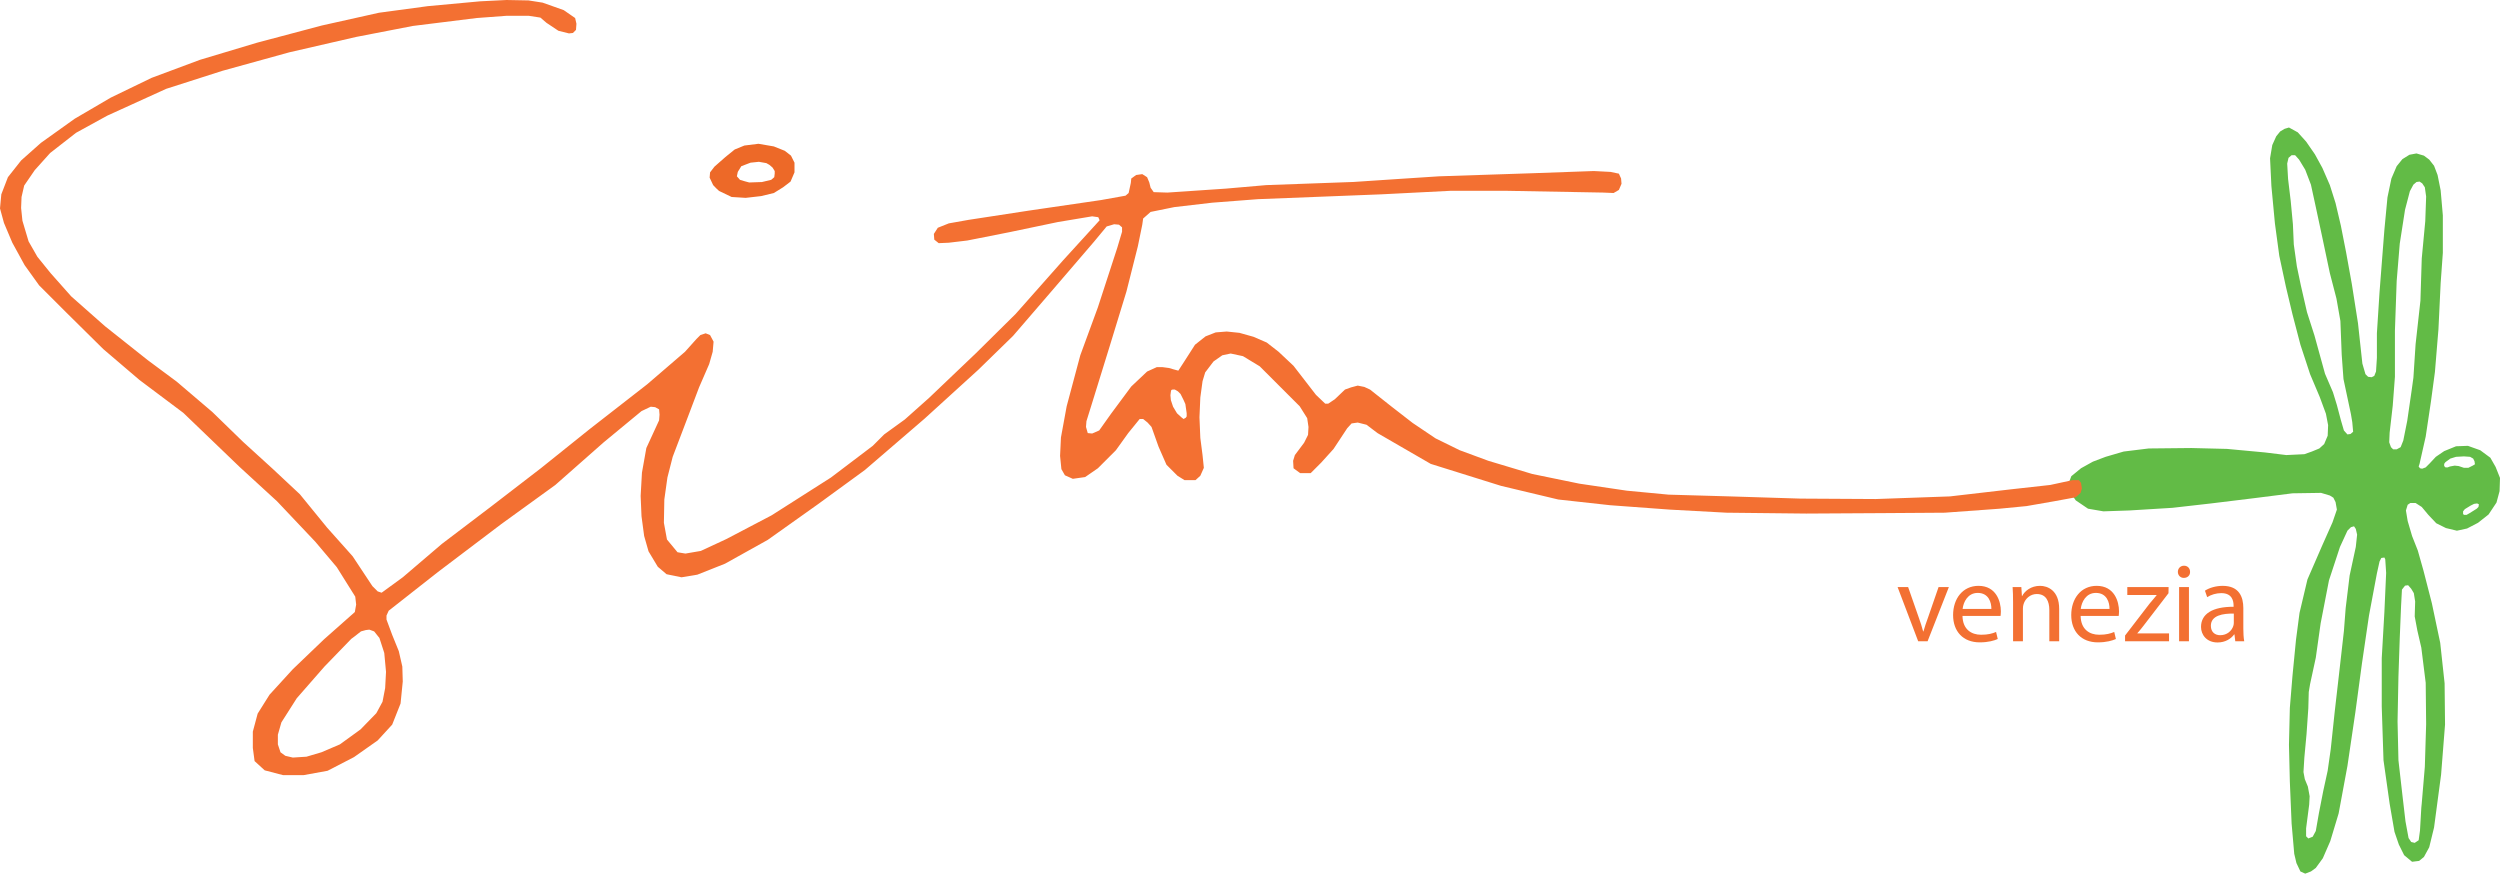 <?xml version="1.0" encoding="utf-8"?>
<!-- Generator: Adobe Illustrator 16.0.0, SVG Export Plug-In . SVG Version: 6.00 Build 0)  -->
<!DOCTYPE svg PUBLIC "-//W3C//DTD SVG 1.1//EN" "http://www.w3.org/Graphics/SVG/1.1/DTD/svg11.dtd">
<svg version="1.1" id="Livello_1" xmlns="http://www.w3.org/2000/svg" xmlns:xlink="http://www.w3.org/1999/xlink" x="0px" y="0px"
	 width="446.888px" height="156.168px" viewBox="0 0 446.888 156.168" style="enable-background:new 0 0 446.888 156.168;"
	 xml:space="preserve">
<style type="text/css">
<![CDATA[
	.st0{fill:#F37032;}
	.st1{fill-rule:evenodd;clip-rule:evenodd;fill:#F37032;}
	.st2{fill-rule:evenodd;clip-rule:evenodd;fill:#ED6928;}
	.st3{fill-rule:evenodd;clip-rule:evenodd;fill:#62BB46;}
]]>
</style>
<g>
	<g>
		<path class="st2" d="M141.392,27.822l-1.104-0.864l-1.963-0.785l-2.752-0.472l-2.514,0.314l-1.729,0.707l-1.65,1.336l-1.965,1.729
			l-0.787,1.022l-0.078,0.942l0.629,1.337c0,0,1.021,1.101,1.178,1.101c0.158,0.078,2.123,1.021,2.123,1.021l2.514,0.157
			l2.752-0.314l2.279-0.55l1.65-1.021l1.338-1.022l0.707-1.65V29.08L141.392,27.822z M138.482,31.045l-0.078,0.629l-0.551,0.472
			l-1.648,0.394l-2.281,0.078c0,0-1.492-0.393-1.648-0.472c-0.078-0.079-0.553-0.629-0.553-0.629l0.16-0.786l0.629-1.021
			l1.648-0.629l1.494-0.157l1.336,0.235l0.551,0.314l0.549,0.473l0.393,0.629V31.045z"/>
		<g>
			<path class="st3" d="M446.105,83.469l-0.943-1.65l-1.809-1.337l-2.201-0.786l-2.121,0.078l-2.121,0.865l-1.494,1.021l-1.102,1.18
				l-0.707,0.707l-0.629,0.236l-0.393-0.078l-0.236-0.314l0.158-0.473l1.1-4.873l0.941-6.289l0.709-5.264l0.629-7.625l0.395-8.252
				l0.391-5.423v-6.681l-0.391-4.48l-0.551-2.75l-0.629-1.65l-0.865-1.102l-0.943-0.707l-1.336-0.393l-1.258,0.236l-1.258,0.785
				l-1.021,1.258l-0.943,2.201l-0.705,3.379l-0.551,5.816l-0.393,5.029l-0.475,6.131l-0.469,7.31v4.401l-0.158,2.437l-0.314,0.786
				l-0.471,0.234l-0.629-0.077l-0.473-0.472l-0.551-1.887l-0.785-7.23l-1.1-6.994l-1.023-5.66l-0.943-4.793l-0.943-4.009
				l-1.021-3.223l-1.334-3.065l-1.336-2.437l-1.574-2.278l-1.492-1.652l-1.572-0.863l-0.785,0.236l-0.787,0.471l-0.705,0.864
				l-0.709,1.571l-0.395,2.359l0.238,4.951l0.629,6.681l0.785,5.815l1.178,5.502l1.18,4.951l1.416,5.424l1.729,5.266l1.729,4.087
				l1.102,2.985l0.393,2.045l-0.078,1.887l-0.629,1.492l-0.865,0.786l-1.336,0.55l-1.336,0.473l-3.223,0.156l-3.852-0.471
				l-6.76-0.629l-6.365-0.158l-7.625,0.079l-4.479,0.55l-3.223,0.943l-2.279,0.865l-2.123,1.18l-1.729,1.413l-0.473,1.257
				l0.236,1.572l1.021,1.494l2.201,1.493l2.752,0.472l4.637-0.157l7.701-0.472l6.918-0.786l7.703-0.942l6.836-0.865l5.109-0.078
				l1.57,0.471l0.629,0.393l0.393,0.787l0.236,1.336l-0.783,2.278l-1.887,4.245l-2.596,5.973l-1.414,5.975l-0.629,4.793
				l-0.629,6.445l-0.471,5.736l-0.158,6.604l0.158,6.602l0.314,7.467l0.471,5.422l0.393,1.65l0.709,1.494l0.863,0.393l1.021-0.393
				l0.865-0.627l1.258-1.732l1.334-3.064l1.494-4.951l1.572-8.488l1.416-9.588l1.178-8.725l1.258-8.566l1.416-7.545l0.469-2.123
				l0.314-0.627l0.553-0.08l0.154,0.314l0.16,2.438l-0.314,6.994l-0.473,8.252v8.646l0.314,9.588l1.1,7.779l0.867,5.031l0.783,2.279
				l0.943,1.887l1.414,1.178l1.26-0.154l0.863-0.709l0.943-1.729l0.865-3.537l1.256-9.432l0.707-8.961l-0.078-7.387l-0.785-7.23
				l-1.492-7.074l-1.494-5.816l-1.021-3.615l-1.023-2.593l-0.785-2.673l-0.314-1.886l0.314-1.022l0.473-0.314h0.941l1.102,0.708
				l1.18,1.415l1.412,1.494l1.732,0.863l1.963,0.472l1.809-0.392l1.965-1.023l1.887-1.492l1.412-2.123l0.551-2.043l0.078-2.358
				L446.105,83.469z M417.025,70.106l-1.418-3.3l-1.885-6.838l-1.336-4.166l-1.1-4.795l-0.707-3.379l-0.551-3.93l-0.158-3.615
				l-0.393-4.166l-0.471-3.93l-0.158-2.75l0.236-1.021l0.551-0.473h0.629l0.707,0.785l1.1,1.809l1.021,2.672l0.787,3.615l1.18,5.502
				l1.412,6.681l1.182,4.56l0.705,4.008l0.236,6.051l0.314,4.324l1.336,6.287l0.236,1.414l0.156,1.729l-0.471,0.395l-0.551,0.078
				l-0.629-0.707l-0.551-1.887l-0.707-2.674L417.025,70.106z M421.111,97.771l-1.102,5.108l-0.707,5.817l-0.314,4.086l-0.863,7.625
				l-0.785,6.836l-0.709,6.682l-0.549,3.852l-0.789,3.615l-0.783,4.008l-0.551,3.145l-0.551,1.021l-0.785,0.314l-0.395-0.393v-1.416
				l0.551-4.242l0.08-1.494l-0.316-1.729l-0.549-1.336l-0.236-1.258l0.158-2.596l0.393-4.242l0.314-4.559l0.078-2.91l0.236-1.412
				l1.021-4.717l0.865-6.131l1.492-7.702l1.965-5.974l1.336-2.907l0.629-0.628l0.551-0.158l0.314,0.472l0.236,1.021L421.111,97.771z
				 M430.462,104.611l0.551,0.628l0.471,0.784l0.238,1.494l-0.08,2.674l0.471,2.514l0.709,3.064l0.785,6.289l0.078,7.387
				l-0.234,7.625l-0.551,6.521l-0.078,0.789l-0.236,4.084l-0.236,1.73l-0.707,0.471l-0.629-0.156l-0.471-0.707l-0.551-2.988
				l-0.551-4.717l-0.707-6.207l-0.158-6.916l0.158-8.018l0.236-6.914l0.236-5.738l0.156-2.91l0.551-0.706L430.462,104.611z
				 M431.408,67.514l-0.314,2.278l-0.787,5.423l-0.707,3.537l-0.473,1.18l-0.707,0.393h-0.629l-0.393-0.393l-0.312-0.865
				l0.076-1.729l0.551-4.794l0.393-5.188v-8.253l0.314-8.881l0.551-6.68l0.943-6.053l0.863-3.301l0.631-1.18l0.549-0.471
				l0.551-0.079l0.471,0.314l0.473,0.708l0.234,1.65l-0.156,4.4l-0.629,6.681l-0.236,7.546l-0.865,7.78L431.408,67.514z
				 M438.794,83.232l-0.865,0.158l-0.391,0.156h-0.395l-0.234-0.237v-0.392l0.234-0.314l0.863-0.629l1.023-0.314l1.414-0.078
				l1.1,0.078l0.551,0.314l0.236,0.471l0.078,0.55l-0.393,0.237l-0.785,0.392h-0.787l-0.943-0.314L438.794,83.232z M443.039,90.62
				l-0.314,0.314l-0.629,0.394l-0.629,0.393l-0.549,0.314h-0.473l-0.156-0.158v-0.471l0.314-0.393l1.021-0.629l0.629-0.314
				l0.549-0.079l0.314,0.157L443.039,90.62z"/>
			<path class="st1" d="M371.988,86.298l-0.393-0.474h-1.1l-4.008,0.865l-7.074,0.787l-10.848,1.258l-13.281,0.471l-13.438-0.078
				l-12.576-0.393l-11.004-0.314l-7.467-0.709l-8.486-1.256l-8.412-1.729l-7.859-2.358l-5.107-1.887l-4.322-2.122l-4.088-2.751
				l-3.852-2.987l-3.773-2.986l-1.021-0.471l-1.18-0.236l-1.178,0.314l-1.1,0.393l-1.809,1.729l-1.178,0.788h-0.551l-1.648-1.574
				l-4.01-5.188l-2.674-2.514l-2.121-1.651l-2.357-1.022l-2.516-0.707l-2.279-0.235l-1.965,0.157l-1.809,0.707l-1.887,1.494
				l-1.963,3.064l-1.021,1.572l-0.865-0.236l-0.787-0.235l-1.178-0.157h-1.023l-1.729,0.786l-2.83,2.673l-3.613,4.871l-2.123,2.988
				l-1.258,0.549l-0.785-0.078l-0.314-1.1l0.078-1.022l1.102-3.538l3.064-9.901l2.986-9.747l2.043-8.094l0.787-3.852l0.156-1.1
				l1.336-1.18l4.246-0.864l6.758-0.786l8.174-0.629l12.025-0.471l10.061-0.395l12.34-0.628h10.059l17.213,0.314l1.887,0.079
				l0.943-0.551l0.471-1.1l-0.078-0.943l-0.393-0.865l-1.494-0.314l-2.986-0.156l-11.004,0.393l-16.662,0.55l-15.639,1.022
				l-15.248,0.55l-7.23,0.628l-10.455,0.708l-2.436-0.079l-0.551-0.785l-0.236-0.943l-0.393-0.943l-0.863-0.551l-1.102,0.158
				l-0.865,0.629l-0.078,0.785l-0.393,1.809l-0.551,0.471l-4.4,0.787l-12.889,1.885l-10.77,1.652l-3.535,0.628l-1.965,0.785
				l-0.707,1.101l0.078,1.021l0.785,0.629l1.809-0.078l3.301-0.393l7.543-1.493l8.648-1.809l6.129-1.022l1.102,0.158l0.234,0.55
				l-6.521,7.152l-8.49,9.589l-7.072,6.994l-8.41,8.018l-4.324,3.851l-3.693,2.673l-2.043,2.043l-7.467,5.66l-10.609,6.758
				l-8.096,4.245l-4.559,2.12l-2.752,0.473l-1.414-0.236l-1.887-2.278l-0.549-2.987l0.078-4.166l0.551-3.928l0.943-3.695l2.75-7.23
				l1.965-5.188l1.809-4.166l0.627-2.199l0.158-1.809l-0.629-1.179l-0.785-0.314l-0.943,0.314l-0.709,0.707l-2.041,2.28l-6.76,5.814
				l-10.296,8.018l-8.723,6.996l-8.883,6.836l-8.801,6.682l-6.996,5.972l-3.773,2.752l-0.707-0.237l-0.943-0.943l-3.535-5.342
				l-4.559-5.11l-4.873-5.974l-4.873-4.557l-5.266-4.796l-5.502-5.345l-6.365-5.422l-5.188-3.852l-7.625-6.052l-6.051-5.345
				l-3.695-4.165L6.68,45.899l-1.572-2.751l-1.1-3.693l-0.236-2.279l0.078-1.965l0.473-2.043l1.887-2.752l2.75-3.064l4.637-3.615
				l5.58-3.065l10.533-4.794l10.059-3.223l11.947-3.302l11.947-2.75l10.139-1.965l11.395-1.415l5.268-0.393h4.086l2.043,0.314
				l1.102,0.943l2.121,1.414l1.887,0.472l0.707-0.079l0.549-0.55l0.08-1.101l-0.234-1.021l-2.045-1.414l-3.773-1.337l-2.516-0.394
				L90.541,0l-4.717,0.236l-9.352,0.864l-8.725,1.179L57.531,4.559L45.979,7.625L35.76,10.689l-8.646,3.223l-7.309,3.536
				l-6.445,3.772l-6.051,4.322l-3.537,3.145l-2.357,2.986l-1.18,3.064L0,37.254l0.707,2.594l1.494,3.537L4.4,47.393l2.594,3.615
				l4.795,4.795l6.68,6.602l6.445,5.502l7.859,5.895l10.061,9.668l6.68,6.129l6.84,7.23l3.85,4.559l3.299,5.266l0.16,1.416
				l-0.236,1.336l-5.502,4.871l-5.58,5.346l-4.166,4.559l-2.123,3.381l-0.863,3.221v2.91l0.314,2.355l1.807,1.652l3.303,0.863h3.615
				l4.322-0.785l4.717-2.438l4.242-2.986l2.594-2.83l1.494-3.77l0.393-3.932l-0.078-2.672l-0.629-2.752l-1.18-2.906l-1.021-2.752
				v-0.707l0.393-0.865l8.803-6.917l11.318-8.566l9.666-6.995l8.646-7.623l6.758-5.58l1.652-0.787l0.785,0.08l0.707,0.394
				l0.08,0.942l-0.08,1.021l-2.279,4.951l-0.785,4.401l-0.234,4.165l0.154,3.617l0.473,3.536l0.785,2.751l1.652,2.751l1.57,1.335
				l2.674,0.55l2.828-0.47l4.951-1.965l7.623-4.246l8.961-6.365l8.41-6.131l10.689-9.195l9.588-8.725l6.207-6.051l6.84-7.939
				l7.623-8.881l2.279-2.75l1.336-0.393l0.863,0.078l0.551,0.473v0.785l-0.865,2.908l-3.457,10.61l-3.143,8.566l-2.436,9.116
				l-1.023,5.582l-0.156,3.301l0.236,2.356l0.629,1.101l1.412,0.629l2.201-0.312l2.279-1.572l3.223-3.224l2.201-3.065l2.043-2.516
				h0.629l0.785,0.629l0.709,0.787l1.258,3.537l1.414,3.223l1.965,1.965l1.258,0.783h1.967l0.861-0.783l0.629-1.417l-0.234-2.278
				l-0.395-3.064l-0.154-3.695l0.154-3.536l0.395-2.907l0.471-1.572l1.494-1.965l1.572-1.101l1.492-0.314l2.201,0.472l2.986,1.809
				l7.152,7.15l1.338,2.123l0.234,1.572l-0.08,1.414l-0.705,1.414l-1.65,2.201l-0.314,1.022l0.078,1.337l1.18,0.863h1.887
				l1.885-1.887l2.201-2.436l2.436-3.694l0.787-0.864l1.098-0.158l1.572,0.394l1.967,1.493l9.51,5.502l12.574,3.93l10.219,2.436
				l9.273,1.022l10.689,0.786l10.139,0.551l14.225,0.156l13.361-0.078l11.396-0.078l9.746-0.708l4.873-0.472l4.951-0.865l3.85-0.707
				l0.865-0.785l0.236-0.787L371.988,86.298z M68.848,123.002l-0.471,2.438l-1.102,2.041l-2.83,2.908l-3.691,2.674l-3.303,1.412
				l-2.67,0.789l-2.438,0.154l-1.336-0.314l-0.865-0.629l-0.471-1.412v-1.73l0.629-2.201l2.75-4.32l4.951-5.66l4.795-4.953
				l0.629-0.469l1.1-0.865l0.863-0.236l0.631-0.078l0.863,0.314l0.943,1.18l0.865,2.67l0.314,3.381L68.848,123.002z M212.126,74.43
				l-0.156,0.236l-0.393,0.234l-0.314-0.234l-0.865-0.787l-0.707-1.18l-0.393-1.178l-0.078-0.863l0.078-0.629l0.078-0.314
				l0.236-0.08h0.393l0.549,0.316l0.473,0.47l0.551,1.101l0.314,0.708l0.156,1.099l0.078,0.551V74.43z"/>
		</g>
	</g>
	<g>
		<g>
			<path class="st0" d="M341.087,104.943l1.9,5.441c0.32,0.881,0.58,1.681,0.779,2.48h0.061c0.221-0.8,0.5-1.6,0.82-2.48
				l1.881-5.441h1.84l-3.801,9.683h-1.682l-3.68-9.683H341.087z"/>
			<path class="st0" d="M350.806,110.105c0.041,2.38,1.561,3.36,3.322,3.36c1.26,0,2.02-0.22,2.68-0.5l0.301,1.261
				c-0.621,0.279-1.682,0.6-3.221,0.6c-2.98,0-4.762-1.961-4.762-4.881c0-2.921,1.721-5.222,4.541-5.222c3.16,0,4,2.78,4,4.562
				c0,0.359-0.039,0.64-0.059,0.82H350.806z M355.968,108.845c0.02-1.12-0.461-2.86-2.441-2.86c-1.779,0-2.561,1.641-2.699,2.86
				H355.968z"/>
			<path class="st0" d="M359.845,107.564c0-1-0.02-1.82-0.08-2.621h1.561l0.102,1.602h0.039c0.48-0.921,1.6-1.821,3.201-1.821
				c1.34,0,3.42,0.8,3.42,4.121v5.781h-1.76v-5.581c0-1.561-0.58-2.861-2.24-2.861c-1.16,0-2.061,0.82-2.361,1.801
				c-0.08,0.221-0.119,0.521-0.119,0.82v5.821h-1.762V107.564z"/>
			<path class="st0" d="M371.925,110.105c0.041,2.38,1.561,3.36,3.322,3.36c1.26,0,2.02-0.22,2.68-0.5l0.301,1.261
				c-0.621,0.279-1.682,0.6-3.221,0.6c-2.98,0-4.762-1.961-4.762-4.881c0-2.921,1.721-5.222,4.541-5.222c3.16,0,4,2.78,4,4.562
				c0,0.359-0.039,0.64-0.059,0.82H371.925z M377.087,108.845c0.02-1.12-0.461-2.86-2.441-2.86c-1.779,0-2.561,1.641-2.699,2.86
				H377.087z"/>
			<path class="st0" d="M379.865,113.605l4.381-5.701c0.42-0.52,0.82-0.98,1.26-1.5v-0.04h-5.24v-1.421h7.381l-0.02,1.101
				l-4.32,5.622c-0.4,0.539-0.801,1.02-1.24,1.52v0.04h5.66v1.4h-7.861V113.605z"/>
			<path class="st0" d="M391.486,102.223c0.02,0.601-0.42,1.081-1.121,1.081c-0.619,0-1.061-0.48-1.061-1.081
				c0-0.619,0.461-1.1,1.102-1.1C391.066,101.123,391.486,101.604,391.486,102.223z M389.525,114.626v-9.683h1.76v9.683H389.525z"/>
			<path class="st0" d="M399.566,114.626l-0.141-1.22h-0.061c-0.539,0.76-1.58,1.439-2.959,1.439c-1.961,0-2.961-1.38-2.961-2.78
				c0-2.341,2.08-3.62,5.82-3.601v-0.2c0-0.8-0.219-2.241-2.199-2.241c-0.9,0-1.842,0.281-2.521,0.721l-0.4-1.16
				c0.801-0.52,1.961-0.86,3.182-0.86c2.961,0,3.68,2.021,3.68,3.961v3.621c0,0.84,0.041,1.66,0.16,2.32H399.566z M399.306,109.686
				c-1.922-0.041-4.102,0.299-4.102,2.18c0,1.141,0.76,1.681,1.66,1.681c1.26,0,2.061-0.8,2.34-1.62
				c0.061-0.18,0.102-0.381,0.102-0.561V109.686z"/>
		</g>
	</g>
</g>
</svg>
